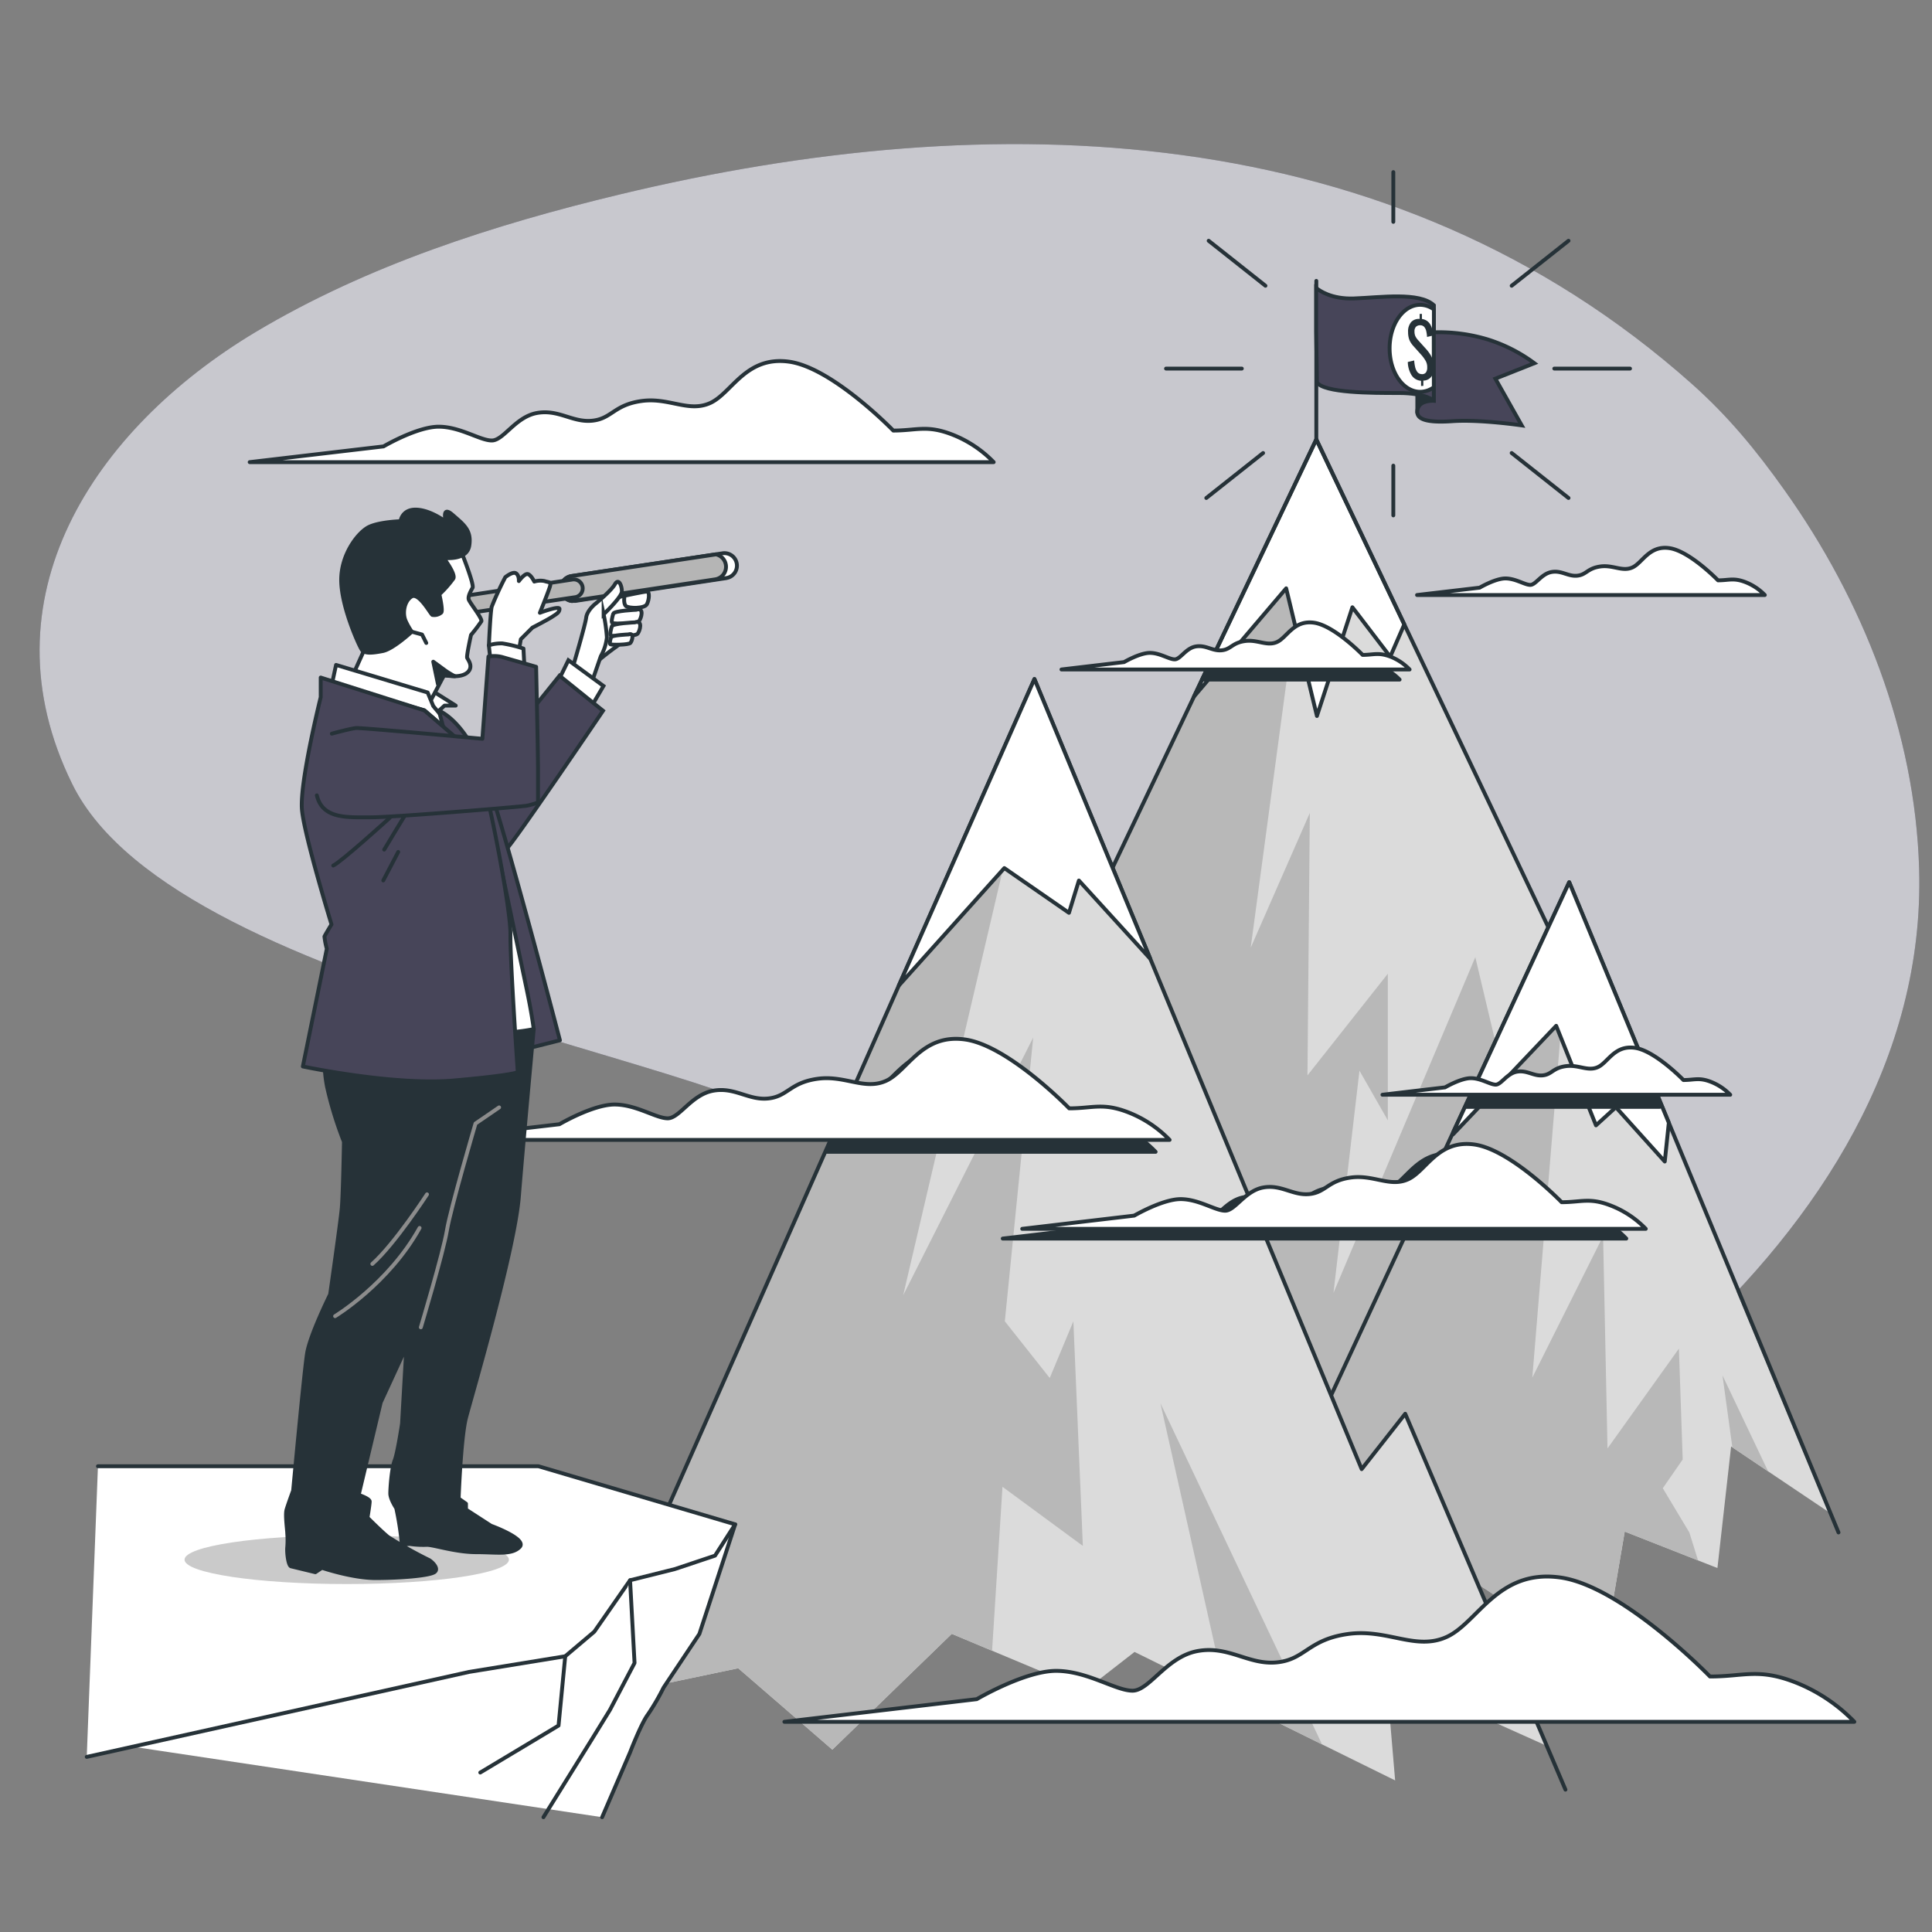 <svg xmlns="http://www.w3.org/2000/svg" viewBox="0 0 500 500"><rect x="0" y="0" width="500" height="500" fill="#808080" stroke="none"/><g id="freepik--background-simple--inject-199"><path d="M434.5,349c-4.55,4.15-9.22,8.16-13.93,12-32.56,26.73-70.25,46.5-112.8,50.32l-3.14.26c-79.5,5.83-78-89-87.52-112.32S46.45,259.2,18.74,203C-5,155,24.27,111,66.15,85.93c28.92-17.29,61.7-27.79,94.29-35.62C257,27.1,360,30.12,437.82,99.32c9.45,8.4,16.72,17.28,24,27.52,20.34,28.59,33.82,62.71,34.85,98,1.43,49.21-25.92,90.86-61,123.11Z" style="fill:#474559"></path><path d="M434.5,349c-4.55,4.15-9.22,8.16-13.93,12-32.56,26.73-70.25,46.5-112.8,50.32l-3.14.26c-79.5,5.83-78-89-87.52-112.32S46.45,259.2,18.74,203C-5,155,24.27,111,66.15,85.93c28.92-17.29,61.7-27.79,94.29-35.62C257,27.1,360,30.12,437.82,99.32c9.45,8.4,16.72,17.28,24,27.52,20.34,28.59,33.82,62.71,34.85,98,1.43,49.21-25.92,90.86-61,123.11Z" style="fill:#fff;opacity:0.7"></path></g><g id="freepik--Moutains--inject-199"><polygon points="406.86 252.91 406.86 371.51 273.55 371.51 274.45 252.91 275 251.76 299.42 200.42 311.09 175.88 313.47 170.89 340.66 113.71 341.22 114.89 378.07 192.37 406.86 252.91" style="fill:#dbdbdb"></polygon><polygon points="409.96 366.42 406.86 366.99 382.48 371.51 322.53 371.51 279.02 279.53 275 251.76 299.42 200.42 311.09 175.88 313.47 170.89 340.66 113.71 341.22 114.89 323.68 245.27 338.98 210.39 338.37 278.31 359.17 252 359.17 289.94 351.83 277.09 345.1 334.6 381.81 247.72 406.86 353.35 409.96 366.42" style="fill:#b8b8b8"></polygon><polygon points="311.09 175.88 309 180.27 332.86 152.26 340.82 185.3 350 157.16 359.79 169.96 363.43 161.59 341.22 114.89 340.66 113.71 313.47 170.89 311.09 175.88" style="fill:#fff;stroke:#263238;stroke-linecap:round;stroke-linejoin:round"></polygon><polygon points="406.86 252.91 406.86 371.51 273.55 371.51 274.45 252.91 275 251.76 299.42 200.42 311.09 175.88 313.47 170.89 340.66 113.71 341.22 114.89 378.07 192.37 406.86 252.91" style="fill:none;stroke:#263238;stroke-linecap:round;stroke-linejoin:round"></polygon><polygon points="473.18 391.26 448.01 374.35 444.47 405.81 420.48 396.37 414.59 430.97 373.69 404.24 339.09 404.24 341.05 369.24 379.55 286.46 381.29 282.73 403.97 233.97 422.06 268.58 425.16 276.02 429.51 286.46 473.18 391.26" style="fill:#dbdbdb"></polygon><polygon points="445.78 355.96 448.33 374.56 457.59 380.79 445.78 355.96" style="fill:#b8b8b8"></polygon><polygon points="420.48 396.37 439.46 403.84 437.2 396.6 430.33 385.15 435.48 377.71 434.5 349.02 416.02 374.85 414.88 319.9 396.56 356.53 406.28 238.39 403.97 233.97 381.29 282.73 379.55 286.46 341.05 369.24 339.09 404.24 373.69 404.24 414.59 430.97 420.48 396.37" style="fill:#b8b8b8"></polygon><polyline points="475.8 396.6 406.11 228.31 327.31 398.13" style="fill:none;stroke:#263238;stroke-linecap:round;stroke-linejoin:round"></polyline><polygon points="413.04 291.24 418.19 286.55 430.84 300.6 431.89 290.57 406.11 228.31 376.08 293.04 376.04 293.58 402.74 265.48 413.04 291.24" style="fill:#fff;stroke:#263238;stroke-linecap:round;stroke-linejoin:round"></polygon><polygon points="358.72 433.14 361.06 460.77 342.14 451.44 317.36 439.22 293.62 427.52 280.97 437.36 246.32 422.84 215.41 452.81 191.05 431.74 162.02 437.82 163.89 409.72 213.79 298.09 220.27 283.58 264.58 184.46 279.1 217.71 292.68 235.51 352.4 380.21 363.67 365.88 400.4 451.87 358.72 433.14" style="fill:#dbdbdb"></polygon><polygon points="271.67 356.63 260.05 341.95 267.39 268.52 233.74 335.22 263.11 209.78 264.97 185.34 264.58 184.46 220.27 283.58 213.79 298.09 163.89 409.72 162.02 437.82 191.05 431.74 215.41 452.81 246.32 422.84 256.75 427.21 259.44 384.78 280.24 400.08 277.79 341.95 271.67 356.63" style="fill:#b8b8b8"></polygon><polyline points="405.14 463.16 363.67 365.88 352.4 380.21 267.71 175.73 167.05 403.25" style="fill:none;stroke:#263238;stroke-linecap:round;stroke-linejoin:round"></polyline><polygon points="297.7 248.15 267.71 175.73 232.61 255.07 259.92 224.66 276.65 236.24 279.22 227.88 297.7 248.15" style="fill:#fff;stroke:#263238;stroke-linecap:round;stroke-linejoin:round"></polygon><polygon points="342.14 451.44 317.36 439.22 300.32 363.17 342.14 451.44" style="fill:#b8b8b8"></polygon></g><g id="freepik--Clouds--inject-199"><path d="M362.21,175.88H311.09l2.38-5h.15c2.38-.24,2.62-1.9,5.95-2.38s5.72,1.43,8.34.24,4.29-5.72,9.53-5,12.62,8.33,12.62,8.33c2.86,0,4.05-.71,7.15.48A14.13,14.13,0,0,1,362.21,175.88Z" style="fill:#263238;stroke:#263238;stroke-linecap:round;stroke-linejoin:round"></path><path d="M352.65,169.49s-7.39-7.63-12.63-8.34-6.91,3.81-9.53,5-5-.71-8.33-.24-3.58,2.15-6,2.39-4.05-1.43-6.67-1-4,3.34-5.48,3.34-3.81-1.67-6.43-1.67-6.67,2.38-6.67,2.38l-16.2,1.91H364.8a14.06,14.06,0,0,0-5-3.34C356.7,168.77,355.51,169.49,352.65,169.49Z" style="fill:#fff;stroke:#263238;stroke-linecap:round;stroke-linejoin:round"></path><path d="M444.62,150.19s-7.38-7.62-12.62-8.34-6.91,3.81-9.53,5-5-.72-8.34-.24-3.57,2.14-5.95,2.38-4.05-1.43-6.67-.95-4.05,3.33-5.48,3.33-3.81-1.67-6.43-1.67-6.67,2.39-6.67,2.39l-16.2,1.9h90a14.13,14.13,0,0,0-5-3.33C448.67,149.48,447.48,150.19,444.62,150.19Z" style="fill:#fff;stroke:#263238;stroke-linecap:round;stroke-linejoin:round"></path><path d="M399.11,313.65S385.88,300,376.48,298.71s-12.37,6.83-17.07,9-9-1.28-14.94-.43-6.4,3.85-10.67,4.27-7.26-2.56-11.95-1.7-7.26,6-9.82,6-6.83-3-11.52-3-12,4.27-12,4.27l-29,3.42H420.88a25.17,25.17,0,0,0-9-6C406.36,312.37,404.23,313.65,399.11,313.65Z" style="fill:#263238;stroke:#263238;stroke-linecap:round;stroke-linejoin:round"></path><path d="M404.15,311.13s-13.23-13.66-22.63-14.94-12.37,6.83-17.07,9-9-1.28-14.94-.43-6.4,3.85-10.67,4.27-7.26-2.56-11.95-1.7-7.26,6-9.82,6-6.83-3-11.52-3-12,4.27-12,4.27l-29,3.42H425.92a25.17,25.17,0,0,0-9-6C411.4,309.85,409.27,311.13,404.15,311.13Z" style="fill:#fff;stroke:#263238;stroke-linecap:round;stroke-linejoin:round"></path><path d="M429.51,286.46h-50l1.74-3.73a15.41,15.41,0,0,0,3.54,1.11c1.43,0,2.86-2.86,5.48-3.33s4.29,1.19,6.67.95,2.62-1.91,6-2.38,5.71,1.43,8.33.23,4.29-5.71,9.53-5a12.48,12.48,0,0,1,4.36,1.71Z" style="fill:#263238;stroke:#263238;stroke-linecap:round;stroke-linejoin:round"></path><path d="M435.67,279.51s-7.38-7.63-12.62-8.34-6.91,3.81-9.53,5-5-.71-8.34-.24-3.57,2.15-5.95,2.38-4.05-1.42-6.67-.95-4.05,3.34-5.48,3.34-3.81-1.67-6.43-1.67-6.67,2.38-6.67,2.38l-16.2,1.91h90a14.08,14.08,0,0,0-5-3.34C439.72,278.79,438.53,279.51,435.67,279.51Z" style="fill:#fff;stroke:#263238;stroke-linecap:round;stroke-linejoin:round"></path><path d="M299.07,298.09H213.79l6.48-14.51a10.11,10.11,0,0,0,5.45-.77c5.61-2.54,9.17-12.22,20.38-10.69s27,17.82,27,17.82c6.11,0,8.66-1.52,15.28,1A30.18,30.18,0,0,1,299.07,298.09Z" style="fill:#263238;stroke:#263238;stroke-linecap:round;stroke-linejoin:round"></path><path d="M276.71,286.84s-15.79-16.3-27-17.83-14.77,8.15-20.38,10.7-10.69-1.53-17.82-.51-7.64,4.58-12.74,5.09-8.66-3.05-14.26-2-8.66,7.13-11.71,7.13-8.15-3.57-13.76-3.57-14.26,5.1-14.26,5.1L110.16,295H302.69a30.06,30.06,0,0,0-10.7-7.13C285.37,285.31,282.83,286.84,276.71,286.84Z" style="fill:#fff;stroke:#263238;stroke-linecap:round;stroke-linejoin:round"></path><path d="M231.18,111.43s-15.79-16.3-27-17.83-14.77,8.15-20.38,10.7-10.69-1.53-17.83-.51-7.64,4.58-12.73,5.09-8.66-3-14.26-2S130.33,114,127.27,114s-8.15-3.57-13.75-3.57-14.26,5.1-14.26,5.1l-34.64,4.07H257.16a30.18,30.18,0,0,0-10.7-7.13C239.84,109.9,237.29,111.43,231.18,111.43Z" style="fill:#fff;stroke:#263238;stroke-linecap:round;stroke-linejoin:round"></path><path d="M442.54,433.88s-22.71-23.44-38.83-25.64-21.24,11.72-29.3,15.39-15.39-2.2-25.64-.74-11,6.6-18.32,7.33-12.45-4.4-20.51-2.93-12.46,10.26-16.85,10.26-11.72-5.13-19.78-5.13-20.52,7.32-20.52,7.32L203,445.6H479.9a43.24,43.24,0,0,0-15.38-10.25C455,431.68,451.33,433.88,442.54,433.88Z" style="fill:#fff;stroke:#263238;stroke-linecap:round;stroke-linejoin:round"></path></g><g id="freepik--Flag--inject-199"><line x1="340.66" y1="113.71" x2="340.66" y2="72.69" style="fill:none;stroke:#263238;stroke-linecap:round;stroke-linejoin:round"></line><path d="M366.8,106.76V99.17a10.75,10.75,0,0,1,3.89,3.59,5.09,5.09,0,0,1,.4,1A3.81,3.81,0,0,0,366.8,106.76Z" style="fill:#263238;stroke:#263238;stroke-linecap:round;stroke-linejoin:round"></path><path d="M350.4,77.24c-5.91.22-9-2.09-9.78-2.7v11.3l.2,13.1c1.76,2.77,14.12,2.77,21.19,2.77s9.08,2,9.08,2V79C367.31,75.48,357.21,77,350.4,77.24Z" style="fill:#474559;stroke:#263238;stroke-miterlimit:10"></path><path d="M371.09,80.09a6.09,6.09,0,0,0-3.54-1.2c-4.37,0-7.92,5-7.92,11.26s3.55,11.25,7.92,11.25a6.09,6.09,0,0,0,3.54-1.2Z" style="fill:#fff;stroke:#263238;stroke-linecap:round;stroke-linejoin:round"></path><path d="M371.09,103.73s-4.41-.33-4.29,3c.06,1.59,2,2.77,9.08,2.27s17.94,1.09,17.94,1.09L387,98l10.09-4A40.35,40.35,0,0,0,385,87.84,43.75,43.75,0,0,0,371.06,86Z" style="fill:#474559;stroke:#263238;stroke-miterlimit:10"></path><path d="M367.77,99.89V98.55A3.18,3.18,0,0,1,365.25,97a6.76,6.76,0,0,1-.91-3.32l1.65-.39a10.84,10.84,0,0,0,.23,1.63,3.33,3.33,0,0,0,.56,1.31,1.47,1.47,0,0,0,1.11.59,1.23,1.23,0,0,0,1.1-.38,2.09,2.09,0,0,0,.37-1.33,3.29,3.29,0,0,0-.42-1.75,10,10,0,0,0-1-1.4l-2.25-2.51a6.12,6.12,0,0,1-.71-1,4,4,0,0,1-.43-1.15,6,6,0,0,1-.14-1.39,3.67,3.67,0,0,1,.8-2.56,2.69,2.69,0,0,1,2.2-.81v-1.3l.58,0v1.3a3.29,3.29,0,0,1,1.21.44,2.85,2.85,0,0,1,.87.86,4.11,4.11,0,0,1,.56,1.27,9,9,0,0,1,.28,1.72l-1.59.37a9.35,9.35,0,0,0-.2-1.46,2.58,2.58,0,0,0-.52-1.12,1.34,1.34,0,0,0-1.06-.44,1.5,1.5,0,0,0-1.08.38,1.64,1.64,0,0,0-.39,1.22,2.92,2.92,0,0,0,.21,1.19,4.13,4.13,0,0,0,.67,1l2.26,2.51a10.14,10.14,0,0,1,.93,1.25,6.89,6.89,0,0,1,.71,1.5,5.78,5.78,0,0,1,.27,1.81,4.51,4.51,0,0,1-.35,1.84,2.6,2.6,0,0,1-2.41,1.62v1.36Z" style="fill:#263238"></path><line x1="360.59" y1="44.54" x2="360.59" y2="57.41" style="fill:none;stroke:#263238;stroke-linecap:round;stroke-linejoin:round"></line><line x1="360.59" y1="120.51" x2="360.59" y2="133.38" style="fill:none;stroke:#263238;stroke-linecap:round;stroke-linejoin:round"></line><line x1="312.8" y1="62.31" x2="327.5" y2="73.95" style="fill:none;stroke:#263238;stroke-linecap:round;stroke-linejoin:round"></line><line x1="405.93" y1="62.31" x2="391.22" y2="73.95" style="fill:none;stroke:#263238;stroke-linecap:round;stroke-linejoin:round"></line><line x1="405.93" y1="128.88" x2="391.22" y2="117.24" style="fill:none;stroke:#263238;stroke-linecap:round;stroke-linejoin:round"></line><line x1="312.19" y1="128.88" x2="326.89" y2="117.24" style="fill:none;stroke:#263238;stroke-linecap:round;stroke-linejoin:round"></line><line x1="321.38" y1="95.39" x2="301.77" y2="95.39" style="fill:none;stroke:#263238;stroke-linecap:round;stroke-linejoin:round"></line><line x1="421.85" y1="95.39" x2="402.25" y2="95.39" style="fill:none;stroke:#263238;stroke-linecap:round;stroke-linejoin:round"></line></g><g id="freepik--Floor--inject-199"><path d="M155.83,470.29l7.23-16.77s2.89-7.52,4.63-9.83a59.76,59.76,0,0,0,4.05-6.95L181,422.86l9.26-28.36-25.69,8.57-19.75,15.19-27,13.29-93.42,19" style="fill:#fff;stroke:#263238;stroke-linecap:round;stroke-linejoin:round"></path><polyline points="25.35 379.46 139.34 379.46 190.26 394.5 185.05 402.6 174.63 406.08 163.06 408.97 153.8 422.28 146.28 428.64 121.4 432.69 22.45 454.68" style="fill:#fff;stroke:#263238;stroke-linecap:round;stroke-linejoin:round"></polyline><polyline points="163.06 408.97 164.22 430.38 157.85 442.53 153.22 450.05 140.64 470.29" style="fill:#fff;stroke:#263238;stroke-linecap:round;stroke-linejoin:round"></polyline><polyline points="146.28 428.64 144.55 446.58 135.87 451.79 124.29 458.73" style="fill:#fff;stroke:#263238;stroke-linecap:round;stroke-linejoin:round"></polyline></g><g id="freepik--Character--inject-199"><path d="M131.71,403.64c0,3.49-18.78,6.31-41.95,6.31s-42-2.82-42-6.31,18.79-6.31,42-6.31S131.71,400.16,131.71,403.64Z" style="opacity:0.21"></path><path d="M155.09,170.75s2.66-2.18,4.23-3.26,4.36-4.12,4.6-5.33,1.57-8.47,1.57-8.47a9.75,9.75,0,0,0-2.78.24c-1.81.37-3.39.85-3.39.85l-4.84,5.81Z" style="fill:#fff;stroke:#263238;stroke-miterlimit:10"></path><path d="M161.62,154.18s-.36,2,.36,2.66,4.84.72,5.45-.49.73-3.26,0-3.26S161.62,154.18,161.62,154.18Z" style="fill:#fff;stroke:#263238;stroke-miterlimit:10"></path><path d="M164.65,157.81s-5.69.24-5.93,1-.61,2.18-.24,2.42,6.29.25,6.89-.48S166.82,157.08,164.65,157.81Z" style="fill:#fff;stroke:#263238;stroke-miterlimit:10"></path><path d="M164.28,161.07s-5.68.24-5.93,1-.6,2.18-.24,2.42,6.29.24,6.9-.48S166.46,160.35,164.28,161.07Z" style="fill:#fff;stroke:#263238;stroke-miterlimit:10"></path><path d="M162.62,164.19s-4.3.18-4.48.73-.46,1.65-.19,1.83,4.76.18,5.21-.37S164.26,163.64,162.62,164.19Z" style="fill:#fff;stroke:#263238;stroke-miterlimit:10"></path><path d="M187.87,149.63l-39,5.89-.48,0H148a3.25,3.25,0,0,1-.11-6.44l37.41-5.63,1.59-.24a3.24,3.24,0,1,1,1,6.4Z" style="fill:#fff;stroke:#263238;stroke-miterlimit:10"></path><path d="M185.1,149.94,148,155.54a3.25,3.25,0,0,1-.11-6.44l37.41-5.63a3.29,3.29,0,0,1-.22,6.47Z" style="fill:#b5b5b5;stroke:#263238;stroke-miterlimit:10"></path><path d="M121.57,158.67a2.31,2.31,0,0,1-.34-4.6L148,150a2.32,2.32,0,1,1,.69,4.58l-26.81,4Z" style="fill:#b5b5b5;stroke:#263238;stroke-miterlimit:10"></path><path d="M148.31,172.45s3.15-10.65,3.39-12.59,2.42-3.63,2.42-3.63,4-3.26,5-5,1.82.36,1.82,1.82-4.72,5.93-4.72,5.93a41.2,41.2,0,0,1,.84,6,12.66,12.66,0,0,1-1.57,4.84l-2.3,6.65Z" style="fill:#fff;stroke:#263238;stroke-miterlimit:10"></path><polygon points="147.1 170.87 156.18 177.53 152.91 183.09 144.56 176.08 147.1 170.87" style="fill:#fff;stroke:#263238;stroke-miterlimit:10"></polygon><path d="M144.8,174.87l11.26,9.07s-23.6,34.85-25.05,35.82a15.91,15.91,0,0,1-4.24,1.57l-5.56-17.18Z" style="fill:#474559;stroke:#263238;stroke-miterlimit:10"></path><polygon points="112.38 179.1 117.94 182.61 115.04 182.61 113.59 183.94 110.92 183.7 109.96 180.55 112.38 179.1" style="fill:#fff;stroke:#263238;stroke-linecap:round;stroke-linejoin:round"></polygon><path d="M119.39,142.8s3.39,8.47,2.91,9.32-1.21,2.18-1,3,3.63,5,3.27,5.69a43.16,43.16,0,0,1-2.67,3.51s-1.21,5.44-1,5.93,1.33,1.81.6,3.14S118.91,175,117.7,175a22.34,22.34,0,0,1-2.78-.24l-3.51,6.65-19.72-7.5,3-6.66a18.11,18.11,0,0,1-.61-11c1.58-6.17,13.44-13.31,18.4-14S119.39,142.8,119.39,142.8Z" style="fill:#fff;stroke:#263238;stroke-linecap:round;stroke-linejoin:round"></path><path d="M114.8,144.37s3.14,4.12,2.54,5.33a28.29,28.29,0,0,1-3.63,4.11s1,4.24.48,4.72a2.79,2.79,0,0,1-2.3.61c-.48-.25-3.51-6-5.44-4.72s-2.3,4.47-1.46,6.29a17.19,17.19,0,0,0,1.58,2.78s-4.84,4.48-7.5,5-4.72.73-5.45-.36-5.2-10.89-5.32-17.79,4.47-12.7,7.26-14,8.1-1.45,8.1-1.45.37-3.15,4.12-3,7.62,3.15,7.62,3.15-1.21-4.36,1.69-1.82,5,4,4.36,8S114.8,144.37,114.8,144.37Z" style="fill:#263238;stroke:#263238;stroke-linecap:round;stroke-linejoin:round"></path><polyline points="106.57 163.49 109.23 164.22 110.32 166.4" style="fill:none;stroke:#263238;stroke-linecap:round;stroke-linejoin:round"></polyline><path d="M117.7,175a20,20,0,0,1-2.42-1.45c-1-.73-3.15-2.3-3.15-2.3l1.21,5.8,1.58-2.29Z" style="fill:#263238;stroke:#263238;stroke-linecap:round;stroke-linejoin:round"></path><polygon points="86.97 172.08 85.88 177.16 109.83 183.82 121.45 193.86 112.13 182.73 110.68 179.22 86.97 172.08" style="fill:#fff;stroke:#263238;stroke-linecap:round;stroke-linejoin:round"></polygon><path d="M113.59,183.94s6.71,2.32,11.83,16.19,19.49,69.1,19.49,69.1l-7.93,2a325.38,325.38,0,0,0-9.74-39.46C121,212.51,113.59,183.94,113.59,183.94Z" style="fill:#474559;stroke:#263238;stroke-linecap:round;stroke-linejoin:round"></path><path d="M138.13,266.33s-2.71,29.34-3.85,43.4-12.35,52.07-13.68,57.2-1.9,20.9-1.9,20.9l1.9,1.33v1.52l6.46,4.18s9.5,3.43,7.41,5.52-5.89,1.33-11.21,1.33-11-1.9-12.73-1.9a24.39,24.39,0,0,1-4.18-.19c-.76-.19-2.47.57-2.47-1.14a81,81,0,0,0-1.33-8.18S101,388,101,386.5s.38-6.65,1.14-8.55,1.9-9.5,1.9-9.5l1.14-19.95-6.65,14.44-5.7,23.94s2.85.95,2.85,1.71-.57,4.18-.57,4.18,3.61,3.61,5.32,5a109.72,109.72,0,0,0,10.45,5.89c.57.19,3,2.28,1.52,3.23s-9.12,1.52-15.2,1.52-13.88-2.66-13.88-2.66l-1.71,1.14-6.27-1.52c-.76-.19-1.14-3.61-1-4.94a22.71,22.71,0,0,0,0-3.62c0-.76-.57-4.75-.19-6.08s1.71-4.94,1.71-4.94,2.85-30.78,3.61-35.53S85.44,335,85.44,335s2.67-18.63,3-22.24.57-17.29.57-17.29a96.33,96.33,0,0,1-4.38-14.25c-1.14-6.08-.19-7.41-.19-7.41L87,264.31Z" style="fill:#263238;stroke:#263238;stroke-linecap:round;stroke-linejoin:round"></path><path d="M108.91,343.51s5.79-19.29,6.75-25.08,7.4-27.66,7.4-27.66l6.11-4.18" style="fill:none;stroke:#8c8c8c;stroke-linecap:round;stroke-linejoin:round"></path><path d="M86.72,340.62s13.83-8.36,21.87-22.83" style="fill:none;stroke:#8c8c8c;stroke-linecap:round;stroke-linejoin:round"></path><path d="M110.51,309.1s-8.36,12.87-14.15,18" style="fill:none;stroke:#8c8c8c;stroke-linecap:round;stroke-linejoin:round"></path><path d="M125.2,203.18s9.8,46.64,11.12,52.91,1.81,10.24,1.81,10.24a49.91,49.91,0,0,1-6.1.82c-1.82,0-5.78-.16-5.78-.16l-6-66.37Z" style="fill:#fff;stroke:#263238;stroke-linecap:round;stroke-linejoin:round"></path><path d="M83,175.35v5.08s-5.56,22.27-4.84,29.28,7.63,29.53,7.63,29.53-1.7,2.78-1.82,3.14a18.16,18.16,0,0,0,.61,3.15L78.38,276s23.59,5,39.08,3.63S134,277.47,134,277.47,132,248.68,132.1,241.9s-5.57-35.45-6.9-38.72-3.75-9.32-3.75-9.32l-11.62-10Z" style="fill:#474559;stroke:#263238;stroke-linecap:round;stroke-linejoin:round"></path><path d="M100.88,211.65S88.06,223.27,86.24,224" style="fill:none;stroke:#263238;stroke-linecap:round;stroke-linejoin:round"></path><path d="M104.63,211.29s-3.63,5.93-5.2,8.59" style="fill:none;stroke:#263238;stroke-linecap:round;stroke-linejoin:round"></path><line x1="103.06" y1="220.48" x2="99.19" y2="227.86" style="fill:none;stroke:#263238;stroke-linecap:round;stroke-linejoin:round"></line><path d="M126.53,167s.37-8.59.73-10a82.5,82.5,0,0,1,3.51-7.62s1.93-1.58,2.78-1,.73,2,.73,2,1.45-2,2.3-1.81,1.69,1.94,1.69,1.94a5.48,5.48,0,0,1,2.66-.13c1,.37,1.7.13,1.45,1.21s-2.66,7-2.66,7,5.08-1.93,5.08-1-.84,1.34-1.93,2.06-5.08,2.78-5.08,2.78l-3,3-.48,2.78Z" style="fill:#fff;stroke:#263238;stroke-linecap:round;stroke-linejoin:round"></path><path d="M127,171.48l-.49-4.48a10.63,10.63,0,0,1,3.51-.48,34.83,34.83,0,0,1,5.45,1.33l.24,4.6Z" style="fill:#fff;stroke:#263238;stroke-linecap:round;stroke-linejoin:round"></path><path d="M85.88,189.87s4.84-1.33,6.29-1.45,32.67,2.78,32.67,2.78l1.57-21.29a8.36,8.36,0,0,1,3.51.12l8.83,2.54s.49,22,.49,27v8.11a19.7,19.7,0,0,1-2.91.84c-1.33.25-34.36,3-40.41,3S83.46,212,82,205.84" style="fill:#474559;stroke:#263238;stroke-linecap:round;stroke-linejoin:round"></path></g></svg>
